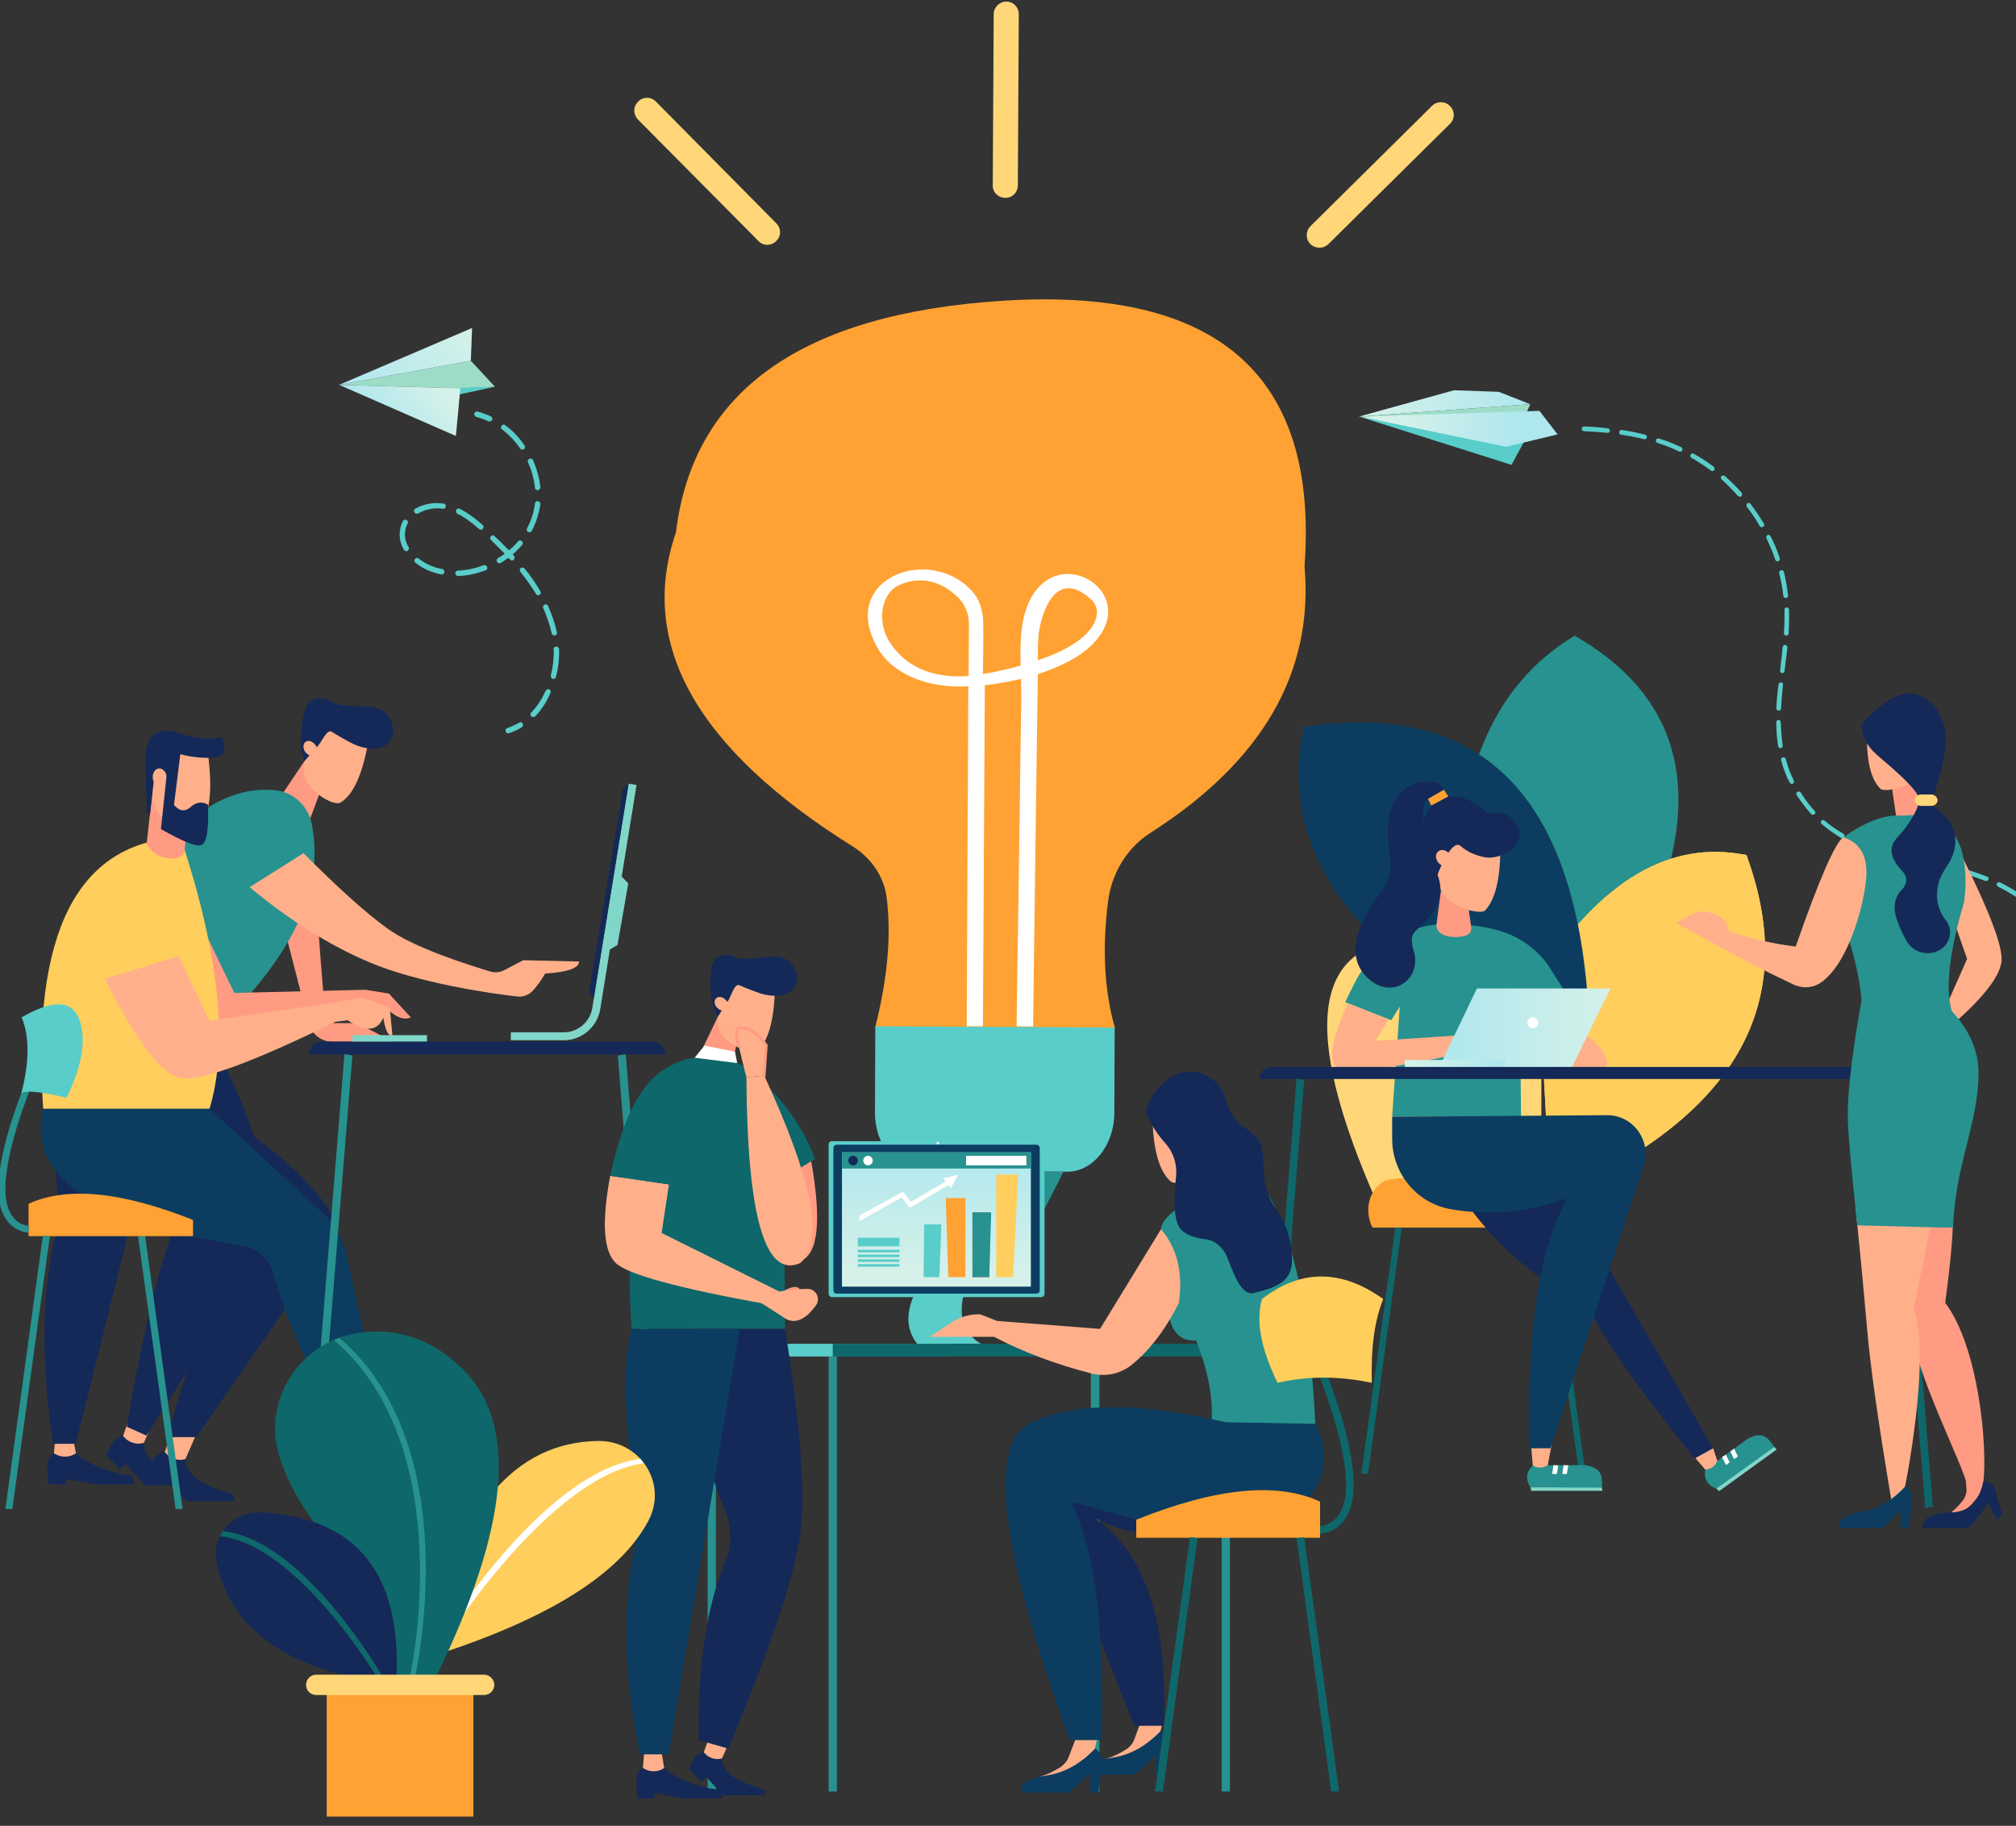 <svg version="1.2" xmlns="http://www.w3.org/2000/svg" viewBox="0 0 635 575" width="635" height="575">
	<rect x="0" y="0" width="635" height="575" fill="#333333" stroke="none"/>
	<defs>
		<clipPath clipPathUnits="userSpaceOnUse" id="cp1">
			<path d="m459.48 289.07q-2.9-65.28 36.56-88.92 48 27.5 25.45 85.67l-39.56 41.26z"/>
		</clipPath>
		<clipPath clipPathUnits="userSpaceOnUse" id="cp2">
			<path d="m484.6 307.71q29.6-45.83 65.51-38.45 25.8 70.21-61.76 107.96z"/>
		</clipPath>
		<clipPath clipPathUnits="userSpaceOnUse" id="cp3">
			<path d="m454.21 312.92q-53.97-37.21-43.52-84.06 81.75-12.27 89.37 84.86z"/>
		</clipPath>
		<linearGradient id="g1" x1="507.3" y1="308.8" x2="453" y2="308.8" gradientUnits="userSpaceOnUse">
			<stop offset="0" stop-color="#d5f1e9"/>
			<stop offset="1" stop-color="#aee7ee"/>
		</linearGradient>
		<linearGradient id="g2" x1="442.5" y1="331.2" x2="474" y2="331.2" gradientUnits="userSpaceOnUse">
			<stop offset="0" stop-color="#d5f1e9"/>
			<stop offset="1" stop-color="#aee7ee"/>
		</linearGradient>
		<linearGradient id="g3" x1="430.1" y1="115.1" x2="482.7" y2="122.2" gradientUnits="userSpaceOnUse">
			<stop offset="0" stop-color="#d5f1e9"/>
			<stop offset="1" stop-color="#aee7ee"/>
		</linearGradient>
		<linearGradient id="g4" x1="429.9" y1="119.4" x2="491.8" y2="127.8" gradientUnits="userSpaceOnUse">
			<stop offset=".2" stop-color="#d5f1e9"/>
			<stop offset=".8" stop-color="#aee7ee"/>
		</linearGradient>
		<linearGradient id="g5" x1="136.6" y1="90.2" x2="105.1" y2="119.3" gradientUnits="userSpaceOnUse">
			<stop offset="0" stop-color="#d5f1e9"/>
			<stop offset="1" stop-color="#aee7ee"/>
		</linearGradient>
		<linearGradient id="g6" x1="125.1" y1="100.8" x2="105.1" y2="119.3" gradientUnits="userSpaceOnUse">
			<stop offset=".2" stop-color="#d5f1e9"/>
			<stop offset="1" stop-color="#aee7ee"/>
		</linearGradient>
		<linearGradient id="g7" x1="262.7" y1="360.8" x2="262.7" y2="410.2" gradientUnits="userSpaceOnUse">
			<stop offset="0" stop-color="#aee7ee"/>
			<stop offset=".8" stop-color="#d5f1e9"/>
		</linearGradient>
	</defs>
	<style>
		.s0 { fill: #0e676a } 
		.s1 { fill: #27928f } 
		.s2 { fill: #ffce5c } 
		.s3 { fill: #ffffff } 
		.s4 { fill: #0c3d60 } 
		.s5 { fill: #ffd778 } 
		.s6 { fill: #ff9b83 } 
		.s7 { fill: #ffb08b } 
		.s8 { fill: url(#g1) } 
		.s9 { fill: #142957 } 
		.s10 { fill: #ffa233 } 
		.s11 { fill: #80d6c8 } 
		.s12 { fill: url(#g2) } 
		.s13 { fill: url(#g3) } 
		.s14 { fill: #9dddc8 } 
		.s15 { fill: #59cdc9 } 
		.s16 { fill: url(#g4) } 
		.s17 { fill: url(#g5) } 
		.s18 { fill: url(#g6) } 
		.s19 { fill: url(#g7) } 
		.s20 { fill: #ff5d6d } 
	</style>
	<g id="Ñëîé 1">
		<g>
			<g clip-path="url(#cp1)">
				<path class="s0" d="m526.9 262.6l-40.1 26.2-4.4 39.8-1.5-0.2 7.4-66.7-22.8-18.9v-1.8l23 19 6.7-60 1.5-0.5-3.6 32.7 22-15.4 0.9 1.1-23.1 16.2-5.9 52.9 40.3-26.4z"/>
				<path class="s1" d="m459.5 289.1q-2.9-65.3 36.5-88.9 48 27.5 25.5 85.6l-39.6 41.3z"/>
			</g>
			<g>
				<path class="s2" d="m484.6 307.7q29.6-45.8 65.5-38.4 25.8 70.2-61.8 107.9z"/>
				<g clip-path="url(#cp2)">
					<path class="s3" d="m545.5 329.3l-41 1-19.5 25.6-1.1-0.8 37.1-48.7-4-30.7 1.2-1.2 4 30.2 27.3-35.9 1.2 0.9-45 59.2 41-1z"/>
					<path class="s2" d="m484.6 307.7q29.6-45.8 65.5-38.4 25.8 70.2-61.8 107.9z"/>
				</g>
				<g clip-path="url(#cp3)">
					<path class="s0" d="m463.4 288.5l15.1 17.4-1.8 0.1-29.3-33.7-28 3.5-1.4-1.3 28.3-3.6-36.2-41.6 1.1-0.9 51 58.7 6.8-48.4 1.3 0.8z"/>
					<path class="s4" d="m454.2 312.9q-54-37.2-43.5-84 81.7-12.3 89.4 84.8z"/>
				</g>
			</g>
		</g>
		<g>
			<g>
				<path class="s0" d="m497.4 464.1l-11.2-81 2.1-0.2 11.1 81.2z"/>
			</g>
			<g>
				<path class="s0" d="m428.8 464.1l11.2-81.2 2 0.2-11.1 81z"/>
			</g>
			<g>
				<g>
					<path class="s5" d="m433 377.1q-25.3-57.9-7.8-74.6c10.4-9.9 29.7-8.5 43.7-5.7 9.6 2 16.6 10.4 16.6 20.3v59.3z"/>
					<g>
						<path class="s1" d="m492.8 312.1l-14.1-0.3 0.4 39.9h-40.6l2.4-34.7-2.7 4.3-14.5-5.7 2.7-5.5c5.5-11.2 15.7-18.7 28.2-19.1q0.8 0 1.6 0c6.6 0 11.9 0.9 16 2.1 6.1 1.7 11.4 5.5 15.2 10.5z"/>
						<path class="s6" d="m462.6 286.3l0.8 5.8q0.3 3-5.1 3c-2.1 0-3.5-0.5-4.4-1.1-1.1-0.7-1.6-1.9-1.4-3.1l1.6-12.4z"/>
						<path class="s7" d="m437.4 321l-4.2 6.8 30.2-2v5.2q-39.9 9-42.9 4.7-3-4.2 4-19.7z"/>
						<path class="s7" d="m496.5 323.8q9.7 6.3 9.7 11.1 0 4.7-17.8 1.1z"/>
						<path class="s8" d="m465.2 311.3h42.1l-12.5 25.4h-41.8z"/>
						<path class="s7" d="m455.2 282.5c-2.1-2.6-2.9-6.1-2.1-9.4l3.1-12.3 16.2 0.4q1.1 19.6-4.7 25.6c-0.8 0.5-2.2 0.4-3.8 0.1-3.2-0.5-6.2-2.1-8.7-4.4z"/>
						<path class="s9" d="m477.3 266.3c-1.9 2.5-6.3 4.2-9.4 3.7-2.4-0.4-5.4-1.4-8-3.7-2.9-1.9-7 8.6-7.6 10.5-9.1-17.1-1.7-25.7 3.9-26 8.1-0.5 12.1 6.2 13.3 5.5 1.6-0.9 5-0.5 7.1 1.9 3.1 3.5 2.3 5.9 0.7 8.1z"/>
						<path class="s7" d="m453.2 268c1-0.7 2.6-0.2 3.5 1.1 0.9 1.3 0.8 2.8-0.2 3.5-1 0.6-2.6 0.2-3.6-1.1-0.9-1.3-0.8-2.8 0.3-3.5z"/>
						<path class="s9" d="m449.8 251.6q-2.6 1.6-0.8 13.7c1 6.9 5.1 9.4 4.7 16-0.5 6.5-7.4 10.7-8.6 12.9-0.8 1.3-0.3 3.8 0.3 5.6 0.7 2.4 0.4 5-0.8 7.2-1 1.6-2.5 3.1-4.9 3.8-2.5 0.6-5.2 0-7.3-1.5-11.1-7.9-2.7-21.6 2.9-28.8 2.3-2.9 3.2-6.7 2.6-10.4-1.1-6.9-2.6-20.5 8.8-23.6q6.3-1.4 8.1 2.2z"/>
						<g>
							<path class="s10" d="m449.8 251.6l5-2.9 1.4 2.1-5.4 2.9z"/>
						</g>
					</g>
					<g>
						<path class="s10" d="m431.3 383.8c-1.4-5.8 1.9-11.7 6.7-12.4 14.5-2.1 34.9 4.3 45.1 7.4 2.8 0.9 4.9 4.1 4.9 7.8h-55.6q-0.7-0.9-1.1-2.8z"/>
					</g>
					<g>
						<path class="s1" d="m537.1 462.8l13.4-9.7c2-1.1 4.4-1.8 6.3 0q1.2 1.2 2.1 2.6 0.1 1-18.3 13.1h-0.1q-4.1-1.7-3.4-6z"/>
						<g>
							<path class="s11" d="m559.6 456.5l-18.1 13.1-0.9-0.8 18.3-13.1z"/>
						</g>
						<g>
							<path class="s3" d="m542.4 458.9l1.2-0.8 1.2 2.4-1.1 0.9z"/>
						</g>
						<g>
							<path class="s3" d="m545 457.1l1.2-0.9 1.2 2.5-1.2 0.8z"/>
						</g>
						<path class="s7" d="m539.6 456.1l1.3 3.9-0.1 0.3c-0.6 1.5-2.1 2.5-3.7 2.5l-5.3-6.2z"/>
					</g>
					<path class="s9" d="m489.5 369.7l50.1 86.4-5.8 3.2q-27.6-34.1-33.8-48.6-23.7-10.6-39.6-33.9z"/>
					<g>
						<path class="s1" d="m482.8 461.5l16.5-0.1c2.2 0.4 4.7 1.2 5.1 3.7q0.3 1.7 0.2 3.4-0.6 0.9-22.5-0.1l-0.1-0.1q-2.3-3.8 0.8-6.8z"/>
						<g>
							<path class="s11" d="m504.7 469.5h-22.4l-0.2-1.1 22.5 0.1z"/>
						</g>
						<g>
							<path class="s3" d="m489.3 461.4l1.5 0.1-0.4 2.7h-1.5z"/>
						</g>
						<g>
							<path class="s3" d="m492.5 461.4l1.5 0.1-0.5 2.7h-1.4z"/>
						</g>
						<path class="s7" d="m488.9 454.1l-1.4 7.4-0.3 0.1c-1.4 0.8-3.1 0.8-4.4-0.1l-0.7-8.2z"/>
					</g>
					<path class="s4" d="m506.1 351.2c8.5-0.1 14.5 8.5 11.4 16.5l-29.1 88.4h-6.5q-1.7-55.2 11.9-78.8c-14.4 5.3-27.2 5.2-36.9 3.5-10.7-1.9-18.4-11.3-18.4-22.2v-6.9z"/>
					<g>
						<path class="s12" d="m474 336.7h-31.5v-2.9h31.5z"/>
					</g>
				</g>
				<circle class="s3" cx="482.8" cy="322.1" r="1.7"/>
			</g>
		</g>
		<g>
			<path class="s9" d="m400.5 336h204c2.2 0 3.9 1.7 3.9 3.8h-211.7c0-2.1 1.7-3.8 3.8-3.8z"/>
			<g>
				<path class="s0" d="m595.5 340.1l2.4-0.4 10.9 134.8-2.4 0.4z"/>
			</g>
			<g>
				<path class="s0" d="m399.9 474.9l-2.4-0.4 10.9-134.8 2.4 0.4z"/>
			</g>
		</g>
		<g>
			<path class="s6" d="m123.9 328.1h-19.1c-3.8 0-7-2.7-7.7-6.4l-11.9-46.3c0.3 0.5 3.2-1.5 3.5-1 2.8 4.1 4.4-14.7 9.5-14.9q0.9 20.6 4.4 62.7h7.8c1.3 0 2.6 0.3 3.8 0.9z"/>
			<g>
				<path class="s6" d="m101.1 248.7l-4 10.7-11.1-5 9.9-14.7z"/>
				<g>
					<path class="s7" d="m96.7 246.3c-1.4-2.6-1.5-5.7-0.1-8.2l5.2-9.4 9.7-1 4.6 5.3q-2.8 16.4-9.1 19.9c-0.9 0.2-2.2-0.1-3.4-0.7-2.9-1.3-5.2-3.4-6.9-5.9z"/>
				</g>
				<path class="s9" d="m95.9 239.7c-0.7-1.9-1.1-3.9-1.1-5.9-0.1-3.5 0.5-8.7 1.9-11.7 1.3-2.7 5.5-3 8.4-0.8 1.7 1.3 7.9 0.9 12.2 1.4 1.8 0.2 3.5 1 4.7 2.4 1.3 1.4 2.6 4.8 1.4 7.3-2.5 5-9 3.4-12.3 1.8-1.4-0.7-5.4-2.9-6.5-3.7-1.5-1.1-3.1 2.8-4.3 4.2z"/>
				<path class="s7" d="m96.7 233.4c1.1-0.3 2.4 0.5 3 1.8 0.5 1.3 0.1 2.5-0.9 2.8-1.1 0.3-2.4-0.5-3-1.8-0.5-1.2-0.1-2.5 0.9-2.8z"/>
			</g>
			<g>
				<path class="s9" d="m45.3 454.4q0 6.7 13.3 10.6c2.8 0.9 1.9 1.7 2.4 2.8q-4.4 0-15.3 0l-6-6.7-1.9 1.6-4.3-4.3q2-6.1 5.3-6.2 2.7 1 6.5 2.2z"/>
				<path class="s7" d="m47.8 448.7l-2.5 5.7c-2.3 0.7-4.7-0.1-6.2-1.8l-0.3-0.4 2-5.9z"/>
			</g>
			<path class="s1" d="m98.2 259.5q6.3 31.3-32.4 66.7l-35.9-25.1q27.3-55.5 57-52.2c5.6 0.6 10.2 5 11.3 10.6z"/>
			<g>
				<path class="s9" d="m23.9 457.7q4.2 4 14 6.4c2.1 0.6 4.4-0.2 4.4 3.4q-4.5 0-11.8 0l-9.8-1.7v1.7h-5.3q-1.5-8.7 1.6-9.8 2.9 0 6.9 0z"/>
				<path class="s7" d="m22.8 451.5l1.1 6.2c-2 1.3-4.5 1.4-6.5 0.2l-0.4-0.2 0.5-6.2z"/>
			</g>
			<path class="s9" d="m65.8 326.2q19.7 35.7 17.1 54.6-2.6 18.8-36.8 71.3l-6.2-2.8q6.9-39.8 13.3-58.1c1.5-4.3 2.4-8.8 0.4-12.9q-8.9-18.4-20.1-48.7l18.1-13.3z"/>
			<path class="s7" d="m95.6 268.7q16.1 16.2 26.4 23.7c8.5 6.2 26.3 11.7 32.6 13.6 1.4 0.4 3 0.2 4.3-0.5l5.9-3.1 17.6 0.4q0 3.1-10.7 3.8c-1.3 2.3-2.7 4.1-3.8 5.3-1.3 1.5-3.3 2.2-5.2 1.9-8-0.9-30.8-4.2-46.2-10.7q-18.8-7.9-37.9-23.7z"/>
			<path class="s9" d="m57.4 320.3l-33.5 134.4h-7.2q-5.7-38.6 0.7-65.4c1-4 1.2-8.1 0.8-12.2-3.6-39-1.3-62.9 11.7-76z"/>
		</g>
		<g>
			<g>
				<path class="s13" d="m428 131.2l30-8.3 14.1 0.5 9.9 3.9z"/>
				<g>
					<path class="s14" d="m482 127.3l-1.3 2.9-52.7 1"/>
				</g>
				<g>
					<path class="s15" d="m480.1 139.1l-0.1 0.1-3.9 7.2-48-15.2z"/>
				</g>
				<path class="s16" d="m474.4 140.7l-46.1-9.5 56.6-1.8 5.7 7.4z"/>
			</g>
			<g>
				<g>
					<path class="s15" d="m580.7 262.6c0.3 0.2 0.4 0.7 0.2 1q-0.1 0.2-0.3 0.3c-0.2 0.1-0.5 0.1-0.7 0q-0.8-0.5-1.7-1.1-2.3-1.5-4.4-3.3c-0.3-0.3-0.4-0.7-0.1-1 0.3-0.3 0.7-0.4 1-0.1q2.1 1.8 4.3 3.2 0.8 0.5 1.7 1z"/>
				</g>
				<g>
					<path class="s15" d="m507.1 135.7c-0.1 0.3-0.2 0.5-0.5 0.6q-0.2 0.1-0.3 0c-2.3-0.2-4.7-0.4-7.4-0.5-0.4 0-0.7-0.4-0.7-0.8 0-0.4 0.4-0.7 0.8-0.7 2.7 0.1 5.1 0.3 7.4 0.6 0.4 0 0.7 0.4 0.7 0.8z"/>
				</g>
				<g>
					<path class="s15" d="m517.8 138.3c-2.2-0.6-4.6-1-7.2-1.4-0.4-0.1-0.7-0.4-0.6-0.9 0.1-0.4 0.4-0.6 0.9-0.6 2.5 0.4 5 0.9 7.3 1.5 0.4 0.1 0.6 0.5 0.5 0.9 0 0.2-0.2 0.4-0.4 0.5q-0.2 0.1-0.5 0z"/>
				</g>
				<g>
					<path class="s15" d="m571.6 255.4c0.3 0.3 0.3 0.7 0 1q-0.1 0.1-0.3 0.1c-0.2 0.2-0.6 0.1-0.8-0.1-1.7-1.9-3.2-3.9-4.6-6-0.2-0.3-0.1-0.8 0.2-1 0.4-0.3 0.8-0.1 1.1 0.2 1.3 2.1 2.7 4 4.4 5.8z"/>
				</g>
				<g>
					<path class="s15" d="m564.7 246.8c-0.4 0.2-0.8 0-1-0.4q-0.5-0.9-0.9-1.8-1.1-2.6-1.8-5.2c-0.1-0.4 0.2-0.8 0.5-0.9 0.4-0.1 0.8 0.1 1 0.5q0.6 2.5 1.7 5 0.4 0.9 0.8 1.8c0.2 0.4 0.1 0.8-0.3 1q0 0 0 0z"/>
				</g>
				<g>
					<path class="s15" d="m560.1 235c-0.4-2.4-0.6-4.8-0.6-7.5 0-0.4 0.3-0.8 0.7-0.8 0.4 0 0.7 0.4 0.7 0.8 0.1 2.6 0.3 5 0.6 7.2 0.1 0.4-0.1 0.7-0.4 0.8q-0.1 0.1-0.2 0.1c-0.4 0.1-0.8-0.2-0.8-0.6z"/>
				</g>
				<g>
					<path class="s15" d="m556.7 168.5c0.4-0.2 0.8 0 1 0.4q0.7 1.3 1.3 2.7 0.9 2.1 1.6 4.2c0.1 0.4-0.1 0.8-0.4 0.9q-0.1 0-0.1 0c-0.4 0.2-0.8 0-0.9-0.4q-0.7-2.1-1.6-4.1-0.6-1.4-1.2-2.7c-0.2-0.3 0-0.8 0.3-1z"/>
				</g>
				<g>
					<path class="s15" d="m561 179.6c0.4-0.1 0.8 0.1 0.9 0.5 0.6 2.5 1 4.9 1.3 7.4 0.1 0.3-0.1 0.6-0.4 0.8q-0.1 0-0.2 0c-0.4 0.1-0.8-0.2-0.9-0.6-0.2-2.4-0.7-4.8-1.3-7.2-0.1-0.4 0.2-0.8 0.6-0.9z"/>
				</g>
				<g>
					<path class="s15" d="m550.4 158.5c0.3-0.2 0.8-0.1 1 0.2 1.5 2 2.9 4.1 4.2 6.2 0.2 0.4 0.1 0.8-0.3 1q0 0-0.1 0.1c-0.3 0.1-0.7 0-0.9-0.3-1.2-2.1-2.6-4.2-4.1-6.1-0.2-0.3-0.1-0.8 0.2-1.1z"/>
				</g>
				<g>
					<path class="s15" d="m532.8 144.2c-0.4-0.2-0.5-0.7-0.3-1 0.2-0.4 0.7-0.5 1-0.3 2.2 1.2 4.3 2.6 6.3 4.1 0.3 0.3 0.4 0.8 0.1 1.1q-0.1 0.1-0.3 0.2c-0.2 0.1-0.5 0.1-0.7-0.1-2-1.5-4-2.8-6.1-4z"/>
				</g>
				<g>
					<path class="s15" d="m560.7 211.1l0.1-0.9q0.4-3.2 0.7-6.4c0-0.4 0.4-0.7 0.8-0.7 0.4 0.1 0.7 0.4 0.7 0.8q-0.4 3.3-0.8 6.5l-0.1 0.9c0 0.3-0.2 0.5-0.4 0.6q-0.2 0.1-0.4 0.1c-0.4-0.1-0.7-0.5-0.6-0.9z"/>
				</g>
				<g>
					<path class="s15" d="m542.3 151c-0.3-0.3-0.4-0.7-0.1-1 0.3-0.3 0.7-0.4 1.1-0.1 1.8 1.6 3.6 3.4 5.3 5.3 0.2 0.3 0.2 0.8-0.1 1q-0.1 0.1-0.2 0.2c-0.3 0.1-0.6 0-0.9-0.2-1.6-1.8-3.3-3.6-5.1-5.2z"/>
				</g>
				<g>
					<path class="s15" d="m639.1 284.5c0.2-0.4 0.7-0.4 1-0.2q2.2 1.7 4.6 3.7-0.3 0.4-0.7 0.8-0.1 0.2-0.3 0.4-2.3-2.1-4.5-3.7c-0.3-0.3-0.4-0.7-0.1-1z"/>
				</g>
				<g>
					<path class="s15" d="m561.6 215.7c-0.3 2.9-0.5 5.2-0.6 7.4 0 0.3-0.2 0.5-0.4 0.6q-0.2 0.1-0.3 0.1c-0.5 0-0.8-0.4-0.8-0.8 0.1-2.2 0.3-4.5 0.7-7.4 0-0.4 0.4-0.7 0.8-0.7 0.4 0.1 0.7 0.4 0.6 0.8z"/>
				</g>
				<g>
					<path class="s15" d="m636.5 281.7c0.3 0.2 0.4 0.7 0.2 1q-0.1 0.2-0.3 0.3c-0.3 0.1-0.5 0.1-0.7-0.1-2.2-1.4-4.2-2.6-6.4-3.7-0.3-0.2-0.5-0.6-0.3-1 0.2-0.3 0.6-0.5 1-0.3 2.2 1.1 4.3 2.3 6.5 3.8z"/>
				</g>
				<g>
					<path class="s15" d="m591.4 267.2c0.4 0.1 0.6 0.5 0.5 0.9q-0.1 0.3-0.4 0.5-0.3 0.1-0.5 0c-2.6-0.8-4.9-1.7-7.1-2.7-0.3-0.1-0.5-0.6-0.3-0.9 0.1-0.4 0.6-0.6 1-0.4 2 0.9 4.3 1.8 6.8 2.6z"/>
				</g>
				<g>
					<path class="s15" d="m563.5 192c0.1 2.3 0 4.8-0.1 7.5-0.1 0.3-0.2 0.5-0.5 0.6q-0.1 0.1-0.3 0.1c-0.4-0.1-0.7-0.4-0.7-0.8 0.2-2.7 0.2-5.1 0.2-7.3-0.1-0.5 0.3-0.8 0.7-0.8 0.4 0 0.7 0.3 0.7 0.7z"/>
				</g>
				<g>
					<path class="s15" d="m625.9 276.1c0.4 0.1 0.6 0.5 0.4 0.9q-0.1 0.3-0.4 0.4-0.3 0.1-0.6 0c-2.1-0.8-4.3-1.6-6.9-2.3-0.4-0.1-0.6-0.5-0.5-0.9 0.1-0.4 0.5-0.6 0.9-0.5 2.6 0.7 4.9 1.5 7.1 2.4z"/>
				</g>
				<g>
					<path class="s15" d="m529.5 140.8c0.4 0.2 0.5 0.6 0.4 1q-0.2 0.3-0.4 0.4-0.3 0.1-0.6 0-2.2-1.1-4.4-1.9-1.2-0.4-2.4-0.8c-0.4-0.1-0.6-0.5-0.5-0.9 0.1-0.4 0.5-0.6 0.9-0.5q1.3 0.4 2.5 0.8 2.3 0.9 4.5 1.9z"/>
				</g>
				<g>
					<path class="s15" d="m602.8 270.1c0.4 0 0.7 0.4 0.6 0.8 0 0.3-0.2 0.5-0.4 0.6q-0.2 0-0.5 0c-2-0.4-4.6-1-7.2-1.7-0.4-0.1-0.7-0.5-0.6-0.9 0.1-0.4 0.5-0.6 0.9-0.5 2.6 0.6 5.2 1.2 7.2 1.7z"/>
				</g>
				<g>
					<path class="s15" d="m614.5 272.6c0.4 0.1 0.6 0.5 0.5 0.9-0.1 0.2-0.2 0.4-0.4 0.5q-0.2 0.1-0.5 0c-2.5-0.6-5-1.1-7.2-1.6-0.4-0.1-0.7-0.5-0.6-0.9 0.1-0.4 0.5-0.6 0.9-0.5 2.2 0.4 4.8 1 7.3 1.6z"/>
				</g>
			</g>
		</g>
		<g>
			<g>
				<g>
					<path class="s14" d="m148.3 113.6l7.6 8.2-10.9 0.5-38.2-1.1z"/>
				</g>
				<g>
					<path class="s15" d="m155.9 121.8l-17.7 3.8 3.7-3.4z"/>
				</g>
				<path class="s17" d="m106.8 121.2l41.9-17.9-0.4 10.3z"/>
				<path class="s18" d="m106.8 121.2l38.2 1.1-1.4 15z"/>
			</g>
			<g>
				<g>
					<g>
						<path class="s15" d="m153.9 132.7q-1.9-0.9-3.9-1.4c-0.4-0.2-0.7-0.6-0.6-1.1 0.1-0.4 0.6-0.7 1-0.6q2.2 0.6 4.2 1.5c0.4 0.2 0.6 0.7 0.4 1.2q-0.1 0.1-0.2 0.2c-0.2 0.2-0.6 0.3-0.9 0.2z"/>
					</g>
				</g>
				<g>
					<g>
						<g>
							<path id="&lt;Compound Path&gt;" class="s15" d="m167.4 225.6c-0.4-0.3-0.4-0.9-0.1-1.2 1.9-1.9 3.4-4.3 4.6-6.9 0.2-0.4 0.7-0.6 1.1-0.4 0.4 0.1 0.6 0.6 0.4 1.1-1.2 2.8-2.8 5.3-4.8 7.4q0 0-0.1 0c-0.3 0.3-0.8 0.3-1.1 0zm6.7-11.8c-0.4-0.1-0.7-0.6-0.6-1.1 0.7-2.7 1-5.5 0.9-8.2-0.1-0.5 0.3-0.9 0.8-0.9 0.4 0 0.8 0.3 0.9 0.8 0.1 2.9-0.2 5.9-1 8.8q0 0.2-0.2 0.4c-0.2 0.2-0.5 0.2-0.8 0.2zm0.7-13.7c-0.5 0.1-0.9-0.2-1-0.6l-0.1-0.4c-0.6-2.5-1.5-5.1-2.6-7.6-0.2-0.4 0-0.9 0.4-1.1 0.4-0.2 1 0 1.1 0.4 1.2 2.6 2.1 5.3 2.7 7.9l0.1 0.4c0.1 0.3 0 0.6-0.2 0.8q-0.2 0.2-0.4 0.2zm-4.9-12.8c-0.4 0.3-0.9 0.2-1.1-0.3-1.4-2.2-3-4.6-4.9-6.9-0.3-0.4-0.2-0.9 0.1-1.2 0.4-0.3 0.9-0.2 1.2 0.1 2 2.4 3.6 4.8 5 7.2 0.2 0.3 0.2 0.8-0.1 1q-0.1 0.1-0.2 0.1zm-8.1-11c-0.3 0.3-0.9 0.2-1.2-0.1q-0.2-0.3-0.5-0.5-1.1 0.8-2.4 1.6c-0.4 0.2-0.9 0.1-1.1-0.3-0.3-0.4-0.2-0.9 0.2-1.2q1.1-0.6 2.2-1.4c-1.4-1.4-2.8-2.8-4.3-4.3-0.4-0.4-0.4-0.9-0.1-1.2 0.4-0.4 0.9-0.4 1.2 0 1.7 1.5 3.1 3 4.5 4.4q1.6-1.3 2.9-2.8c0.3-0.4 0.8-0.4 1.2-0.1 0.3 0.3 0.4 0.8 0.1 1.2q-1.4 1.6-3 3 0.2 0.2 0.4 0.5c0.3 0.3 0.3 0.8-0.1 1.2q0 0 0 0zm4.5-8.8c-0.4-0.2-0.5-0.7-0.3-1.1q1.2-2.3 1.9-4.7 0.4-1.6 0.6-3.1c0-0.5 0.4-0.8 0.9-0.8 0.5 0.1 0.8 0.5 0.8 0.9q-0.2 1.8-0.7 3.4-0.7 2.6-2 5.1-0.1 0.1-0.2 0.2c-0.2 0.3-0.6 0.3-1 0.1zm-13.4 12.1c-2.8 1.1-5.7 1.7-8.6 1.8-0.5 0-0.9-0.4-0.9-0.9 0-0.4 0.4-0.8 0.8-0.8 2.8-0.1 5.5-0.7 8.1-1.7 0.5-0.1 1 0.1 1.1 0.5 0.2 0.4 0.1 0.7-0.2 1q-0.1 0.1-0.3 0.1zm16.5-25.2c-0.4 0-0.9-0.3-0.9-0.8-0.3-2.7-1-5.4-2.2-8-0.2-0.4 0-0.9 0.4-1.1 0.5-0.2 1 0 1.2 0.4 1.2 2.8 2 5.6 2.3 8.5 0 0.3-0.1 0.6-0.3 0.7q-0.2 0.2-0.5 0.3zm-30.4 26.5q-1.2-0.2-2.3-0.6c-2.1-0.6-4.1-1.7-5.9-3.1-0.3-0.3-0.4-0.8-0.1-1.2 0.3-0.3 0.8-0.4 1.2-0.1 1.6 1.3 3.4 2.2 5.3 2.8q1 0.3 2.1 0.5c0.5 0.1 0.7 0.6 0.7 1q-0.1 0.3-0.3 0.5c-0.2 0.2-0.5 0.3-0.7 0.2zm11.9-14.3c-2.5-2.2-4.7-3.8-6.8-4.8-0.4-0.2-0.6-0.7-0.4-1.2 0.2-0.4 0.7-0.6 1.1-0.4 2.3 1.2 4.6 2.8 7.2 5.1 0.4 0.3 0.4 0.9 0.1 1.2q0 0 0 0.1c-0.4 0.3-0.9 0.3-1.2 0zm14.1-25.1c-0.4 0.2-0.9 0.1-1.2-0.3q-1-1.5-2.3-2.9-1.6-1.7-3.4-3.1c-0.4-0.2-0.4-0.8-0.1-1.1 0.2-0.4 0.8-0.5 1.1-0.2q2 1.4 3.6 3.2 1.4 1.5 2.5 3.2c0.3 0.3 0.2 0.8-0.1 1.1q0 0-0.1 0.1zm-36.6 32c-0.4 0.2-0.9 0.1-1.2-0.4-1.2-2.1-1.6-4.4-1.1-6.7q0.2-1.2 0.8-2.3c0.2-0.4 0.8-0.6 1.2-0.3 0.4 0.2 0.5 0.7 0.3 1.1q-0.5 0.9-0.7 1.9-0.6 2.8 1 5.5c0.2 0.3 0.1 0.8-0.2 1q0 0.1-0.1 0.2zm11-13.3c-2.6-0.4-5.4 0.2-7.7 1.5-0.4 0.2-0.9 0.1-1.2-0.4-0.2-0.4-0.1-0.9 0.3-1.1 2.7-1.5 5.9-2.1 8.9-1.6 0.5 0 0.8 0.5 0.7 0.9q0 0.3-0.2 0.5c-0.2 0.2-0.5 0.3-0.8 0.2z"/>
						</g>
					</g>
				</g>
				<g>
					<g>
						<path class="s15" d="m164.4 229q-1.9 1.2-4.1 1.9c-0.4 0.2-0.9-0.1-1-0.5-0.2-0.5 0-0.9 0.5-1.1q1.9-0.7 3.7-1.7c0.4-0.3 0.9-0.2 1.1 0.2 0.2 0.4 0.2 0.8-0.1 1.1q-0.1 0.1-0.1 0.1z"/>
					</g>
				</g>
			</g>
		</g>
		<g>
			<g>
				<g>
					<path class="s10" d="m351.2 323.8l-75.5-0.4q5.8-22.9 3.6-40.6c-0.8-6.6-4.8-12.5-10.5-16.1q-74-46.2-55.9-99 8.1-67 103.2-73 101.4-6.4 94.8 83.6 4.4 50.1-48.4 83.9c-7.6 4.8-12.4 12.9-13.5 21.8q-2.8 22.3 2.2 39.8z"/>
				</g>
				<path class="s15" d="m351.1 323.6l-0.1 27c-0.1 10.2-6.8 18.4-14.8 18.4l-46-0.3c-8.1 0-14.7-8.3-14.6-18.5l0.1-27z"/>
				<path class="s1" d="m335 369l-6.3 12.3-28.6-0.2-5.2-12.3z"/>
				<g>
					<path id="&lt;Compound Path&gt;" fill-rule="evenodd" class="s3" d="m276 203.3c-11.4-21.4 16.9-31.8 30.2-17.1 2.4 2.6 3.4 6.2 3.5 9.8q0.1 6.4-0.1 16.3c4-0.7 8.5-1.7 11.9-2.7-0.2-6.1-0.1-12.5 1.7-17.7 8-23.4 38-5.2 20.4 11.5-4.1 3.9-10.2 6.8-16.7 8.9q-0.8 55.5-1.5 111l-5.2-0.1q0.5-34.1 1-68.2 0.2-17.7 0.5-35.4c0-1.8-0.1-3.8-0.1-5.8-3.9 0.9-7.7 1.6-11.4 2l-0.6 107.4h-5.1l0.5-107.1c-1 0.1-2.1 0.1-3 0.1-9.8 0-21.1-3.6-26-12.9zm50.9 4.6c7.3-2.3 17.6-7.2 18.6-14.4 0.2-1.8-0.5-3.6-1.9-4.8-12.7-11.5-16.5 9.1-16.5 11.7-0.2 2.5-0.2 5-0.2 7.5zm-46.5-5.4c5.8 8.7 15.1 11.1 24.7 10.4l0.1-16.5c0-3.1-1.2-6-3.4-8.2-3.8-3.8-10.7-7.9-19.3-3.6-5.4 3.3-6.1 12-2.1 17.9z"/>
				</g>
			</g>
			<g>
				<path class="s5" d="m412.7 76.8c-1.5-1.5-1.5-4 0.1-5.6l38.3-37.9c1.5-1.5 4.1-1.5 5.6 0.1 1.6 1.5 1.6 4.1 0 5.6l-38.3 37.9c-1.6 1.5-4.1 1.5-5.7-0.1z"/>
			</g>
			<g>
				<path class="s5" d="m238.9 75.9l-38-38.3c-1.5-1.6-1.5-4.1 0.1-5.6 1.5-1.6 4.1-1.6 5.6 0l37.9 38.3c1.6 1.6 1.6 4.1 0 5.6-1.6 1.6-4.1 1.6-5.6 0z"/>
			</g>
			<g>
				<path class="s5" d="m316.6 62.3c-2.2 0-4-1.8-3.9-4l0.3-53.8c0-2.2 1.8-4 4-4 2.2 0 3.9 1.8 3.9 4l-0.3 53.9c0 2.2-1.8 4-4 3.9z"/>
			</g>
		</g>
		<g>
			<path class="s6" d="m64 292.4l9.8 20.3 41.3-1v5.9q-41.3 14.9-50.3 13.2-9.1-1.7-24-31.2z"/>
			<path class="s2" d="m66 349.2h-52.4q-5.6-83.1 43.3-85.5 18.2 55.1 9.1 85.5z"/>
			<g>
				<path class="s9" d="m58.4 459.5q0 6.6 13.2 10.5c2.7 0.9 1.8 1.7 2.3 2.8q-4.3 0-15.2 0l-5.9-6.7-1.9 1.6-4.3-4.2q2-6.1 5.3-6.2 2.7 0.9 6.5 2.2z"/>
				<path class="s7" d="m61.9 451.5l-3.5 8c-2.3 0.7-4.7-0.1-6.2-1.9l-0.3-0.3 2-5.8z"/>
			</g>
			<g>
				<path class="s6" d="m52.5 254.9l6.7 2.5-1 10q-0.4 3.4-5.1 2.9-4.7-0.5-6.9-4.6l1.7-15.4z"/>
				<path class="s7" d="m50.9 257c-2.3-2.2-3.4-5.5-2.9-8.7l1.7-11.9 15.5-1.1q2.8 18.4-2.1 24.6c-0.8 0.6-2.1 0.7-3.6 0.6-3.1-0.3-6.1-1.5-8.6-3.5z"/>
				<path class="s9" d="m54.8 253.5q2.6 3 5.2 0.7 2.6-2.4 5.5-0.8 0.5 12.2-2.3 12.8-2.7 0.5-12.5-5.1l1.7-16.2c0.1-0.9-0.2-1.8-1-2.3-0.7-0.4-1.7-0.5-2.7 0.8q-0.3 3.2-1.5 13.4l-0.9-1.1-0.6-15.8q-0.2-7.5 4.2-9.3c3.1-1.2 4.3-0.2 8.9 1q6.9 1.8 11 0.4 2.7 6.2-2.7 6.6-5.3 0.3-10.3-1.1z"/>
				<ellipse class="s7" cx="50.2" cy="244.7" rx="2.1" ry="2.7"/>
			</g>
			<path class="s9" d="m66 349.2q24.4 13.7 36.6 30.2c3.1 4.2 3.2 9.8 0.2 14.1q-17.6 25.5-41 59.1h-9.1q12.1-43.8 26.7-69.7 1.4-9.5-13.4-33.7z"/>
			<path class="s6" d="m115.1 311.7l7.4 1.2 6.9 7.5q-3.4 1.6-8.4-3.6-10-0.8-7.3-2.5z"/>
			<path class="s7" d="m56.2 301.1l9.8 20.3 41.2-5.9-1.6 6.3q-39.6 19.4-48.7 17.7-9-1.7-23.9-31.2z"/>
			<g>
				<path class="s9" d="m123.1 463.1q4.2 3.9 13.9 6.4c2.1 0.5 4.4-0.2 4.4 3.3q-4.5 0-11.7 0l-9.8-1.7v1.7h-5.2q-1.5-8.6 1.6-9.7 2.8 0 6.8 0z"/>
				<path class="s7" d="m122.1 456.9l1 6.2c-1.9 1.3-4.4 1.4-6.5 0.2l-0.3-0.2-1.6-6.2z"/>
			</g>
			<path class="s7" d="m123.6 326q-1.8 0.8-2.9-5.5-2.7 6.5-11.2 0.8l-3.9 0.5q-0.7 0.3-1.9 0.8l0.5-5.6 0.6-1.1 6.1-1.2c1.6-0.6 3.3-0.6 4.8 0l6.2 2.4c0.6 0.3 1 0.9 1 1.6z"/>
			<path class="s4" d="m66 349.2l35.9 33c3.5 3.2 5.9 7.5 7 12.1l14.7 65.1h-9.1q-22.2-34.1-28.2-57.9c-1.2-4.8-5.1-8.5-10-9.2q-70.3-11.1-62.7-43.1z"/>
			<g>
				<g>
					<path class="s1" d="m55.3 475.2l-11.8-85.8 2.2-0.3 11.8 86.1z"/>
				</g>
				<g>
					<g>
						<g>
							<path class="s10" d="m60.8 389.3h-51.8q0-3.6 0-10.2 18.2-8.3 51.8 5.1z"/>
						</g>
						<g>
							<path class="s1" d="m-0.5 374.4c0-12.8 7.7-31.3 8-32.1l2 0.8c-0.1 0.2-7.8 18.9-7.8 31.3 0 11.4 7 11.6 7.3 11.6v2.2c-0.1 0-9.5-0.2-9.5-13.8z"/>
						</g>
						<path class="s15" d="m21 345.7q-12.8-3-14.3-1.3 3.9-15.1 0.1-24 15.6-9 18.5 1.7 2.7 9.1-4.3 23.6z"/>
					</g>
					<g>
						<path class="s1" d="m1.7 475.2l11.8-86.1 2.2 0.3-11.8 85.8z"/>
					</g>
				</g>
			</g>
			<g>
				<path class="s9" d="m209.6 332.1h-112.3c0-2.3 1.9-4.1 4.1-4.1h104.1c2.2 0 4.1 1.8 4.1 4.1z"/>
				<g>
					<path class="s1" d="m99.4 475.2l-2.5-0.4 11.6-142.8 2.5 0.4z"/>
				</g>
				<g>
					<path class="s1" d="m194.6 332.4l2.5-0.4 11.5 142.8-2.5 0.4z"/>
				</g>
			</g>
			<g>
				<path class="s11" d="m111 326h23.5v2h-23.5z"/>
			</g>
			<g>
				<g>
					<path class="s11" d="m194.7 274.9l3.2 3.3-3.4 19.4-3.2 1.9z"/>
				</g>
				<g>
					<g>
						<path class="s11" d="m177.6 327.6h-16.7v-2.5h16.7c4.5 0 8.4-3.4 9-7.9l11.4-70.4 2.5 0.4-11.4 70.4c-0.8 5.7-5.8 10-11.5 10z"/>
					</g>
				</g>
				<path class="s9" d="m187 314.3l-1.5-1.7 10.8-64.5 1.7-1.3z"/>
			</g>
		</g>
		<g>
			<path class="s15" d="m303.7 407q-3 11.3 5.3 16.2h-20.1q-5.3-6.7-0.5-16.4c4.9-9.7 18.4-11 15.3 0.2z"/>
			<g>
				<path class="s1" d="m384.8 427.2h2.6v137h-2.6z"/>
			</g>
			<g>
				<path class="s1" d="m343.6 427.2h2.7v137h-2.7z"/>
			</g>
			<g>
				<path class="s15" d="m222.9 423.2h75.8v4h-75.8z"/>
			</g>
			<g>
				<path class="s0" d="m262.3 423.2h119.4v4h-119.4z"/>
			</g>
			<g>
				<g>
					<g>
						<path class="s7" d="m366.2 542.3l-0.9 4c-0.5 2.1-1.8 3.9-3.5 5.1-3.7 2.5-10 6.1-14 2.7 3.2-1 5.4-2.2 6.8-3.1 1.3-0.8 2.3-2 2.8-3.5l1.9-5.2z"/>
					</g>
					<path class="s4" d="m365.7 545q2.7 2.2 2.2 4.9-0.5 2.7-1.2 9h-2.7v-5.9c0-0.4-5.9 5.9-6.9 5.9h-14.7q-1-4 7.6-5.3 8.7-1.2 15.7-8.6z"/>
				</g>
				<path class="s9" d="m376.9 463.5l-52.2-13.6q12.7-11.7 48.1 0 35.4 11.6 4.1 13.6z"/>
				<path class="s1" d="m376.9 422.1q-8.7 0.8-9.2-12.2l3.6-16.7q17.4 27.7 5.6 28.9z"/>
				<path class="s9" d="m376.9 482q-18.8 3.3-31.9-3.8 23.8 16.7 21.5 65.3h-9.3l-31.5-80h19.4z"/>
				<g>
					<g>
						<path class="s7" d="m345.5 547.9l-0.9 4c-0.5 2.1-1.8 3.9-3.5 5.1-3.7 2.5-10 6.1-14 2.7 3.2-1 5.4-2.2 6.8-3.1 1.3-0.8 2.3-2.1 2.8-3.5l2-5.2z"/>
					</g>
					<path class="s4" d="m345 550.6q2.7 2.2 2.2 4.9-0.5 2.7-1.2 9h-2.7v-5.9c0-0.4-5.9 5.9-6.9 5.9h-14.7q-1-4 7.6-5.3 8.7-1.2 15.7-8.6z"/>
				</g>
				<path class="s7" d="m376.9 396.8l-5.6 13.6q-6.6 13-15.2 19.7c-3.4 2.6-7.9 3.5-12.1 2.5q-16.9-4.3-30.9-11.6h-20.3l4.6-3c3.9-2.7 6.5-4.1 11.3-4.1l5.4 2.1 32.4 2.5 19.2-31.4z"/>
				<path class="s1" d="m399.5 376.2q12.3 21.1 14.8 72.2-13.6 19.7-34.2 7.6 5.7-18.3-8.8-45.6 2.1-14.2-5.6-23.3 0-5.5 20.8-15.2 7.6 0 13 4.3z"/>
				<g>
					<g>
						<path class="s7" d="m363 348.2l16.9-1.8 3.8 11.5q0 0.3 0.1 0.5-0.4 0.3-0.8 0.6 0 0-0.1 0.1 0 0-0.1 0.1c-3 2.4-4 6.3-3.6 10-1.9 1.3-4 2.3-6.3 2.9-1.6 0.4-3.1 0.6-4 0.1q-6.2-5.2-5.9-24z"/>
					</g>
					<path class="s9" d="m360.8 349.7q2.2-6.4 7.6-10.2c6.5-4.5 15.7-1.1 17.6 6.6q0 0 0.1 0.1c0.9 3.7 2.9 6.9 5.8 8.8 2.2 1.5 4.6 3.4 5.3 5.4 0.6 1.8 0.8 5 0.9 8 0 4.7 1.5 9.2 4 12.6 2.1 2.8 3.5 6.5 4.1 9.3 2.4 11.4-0.6 14.4-11.3 16.9-3.8 0.9-6.1-5.5-8.1-10.6-1.3-3.6-3.9-5.9-6.9-6.3-2.8-0.3-6.2-1.2-7.9-3.1-2.4-2.7-2.3-9.3-1.6-16.3 0.5-4.3-0.9-8.1-3.2-10.7q-4.6-5.1-6.4-10.5z"/>
				</g>
				<path class="s4" d="m414.3 448.4q8.6 17.7-9.6 29.8c-18.2 12.2-60.3-4.5-67.3-5q11.1 21.7 9.6 74.8h-10.1q-32.5-89.5-12.7-99.6 19.7-10.2 62-0.5z"/>
				<g>
					<g>
						<g>
							<path class="s10" d="m357.9 478.6q37.6-15.1 57.9-5.7 0 7.3 0 11.4h-57.9z"/>
						</g>
						<g>
							<path class="s0" d="m415.8 483v-2.4c0.4 0 8.2-0.3 8.2-13 0-13.8-8.7-34.8-8.8-35l2.3-0.9c0.3 0.9 8.9 21.6 8.9 35.9 0 15.3-10.5 15.4-10.6 15.4z"/>
						</g>
						<path class="s2" d="m397.5 409.1q18.3-14.2 38.2 0-4.1 10-3.6 26.4-15.5-3.3-29.7 0-7.9-16.2-4.9-26.4z"/>
					</g>
					<g>
						<path class="s0" d="m419.3 564.2l-10.9-79.8 2.4-0.3 11 80.1z"/>
					</g>
					<g>
						<path class="s0" d="m363.8 564.2l11-80.1 2.4 0.3-10.9 79.8z"/>
					</g>
				</g>
			</g>
			<g>
				<path class="s1" d="m261 427.2h2.6v137h-2.6z"/>
			</g>
			<g>
				<path class="s1" d="m222.9 427.2h2.6v137h-2.6z"/>
			</g>
			<g>
				<rect class="s15" x="261" y="359.4" width="68" height="49.1" rx="1"></rect>
			</g>
			<rect class="s4" x="262.5" y="360.5" width="65" height="46.9" rx="1"></rect>
			<path class="s3" d="m295.8 360c0 0.2-0.1 0.4-0.4 0.4-0.2 0-0.4-0.2-0.4-0.4 0-0.2 0.2-0.4 0.4-0.4 0.3 0 0.4 0.2 0.4 0.4z"/>
			<path class="s19" d="m265.2 362.9h59.5v42.3h-59.5z"/>
			<path class="s1" d="m265.2 362.9h59.5v5.1h-59.5z"/>
			<g>
				<g>
					<path class="s15" d="m295.9 402.2h-5l0.2-16.6h5.4z"/>
					<path class="s10" d="m304.1 402.2h-5.4l-0.8-24.9h6.2z"/>
					<path class="s20" d="m306.3 381.8h5.3v20.4h-5.3z"/>
					<path class="s1" d="m311.6 402.2h-5.3v-20.4h5.9z"/>
					<path class="s2" d="m319.1 402.2h-5.3v-32.3h6.9z"/>
				</g>
				<g>
					<g>
						<path class="s3" d="m301.8 369.9l-2.3 4.3-0.8-1-12.1 7.2-2.6-3.3-13.3 7.5v-1.8l13.7-7.5 2.5 3.2 10.9-6.4-0.7-1z"/>
					</g>
				</g>
				<g>
					<g>
						<g>
							<path class="s15" d="m270.2 393.6h13.1v0.8h-13.1z"/>
						</g>
						<g>
							<path class="s15" d="m270.2 395.1h13.1v0.8h-13.1z"/>
						</g>
						<g>
							<path class="s15" d="m270.2 396.6h13.1v0.8h-13.1z"/>
						</g>
						<g>
							<path class="s15" d="m270.2 398.1h13.1v0.8h-13.1z"/>
						</g>
					</g>
					<path class="s15" d="m270.2 389.8h13.1v2.7h-13.1z"/>
				</g>
			</g>
			<circle class="s9" cx="268.7" cy="365.5" r="1.5"/>
			<circle class="s3" cx="273.4" cy="365.5" r="1.5"/>
			<path class="s3" d="m304.3 364h19v3h-19z"/>
		</g>
		<g>
			<g>
				<path class="s6" d="m232.2 327.8l-2.2 10.7-11.2-3.1 7.3-15.2z"/>
				<g>
					<path class="s7" d="m227.7 326.3c-1.7-2.3-2.1-5.2-1.2-7.8l3.5-9.5 9-2.3 5.1 4.4q-0.4 15.8-5.8 20c-0.8 0.3-2 0.1-3.3-0.3-2.8-0.8-5.3-2.4-7.3-4.5z"/>
				</g>
				<path class="s9" d="m226.1 320.2c-0.9-1.7-1.6-3.5-1.9-5.4-0.6-3.3-0.7-8.3 0.2-11.2 0.8-2.8 4.7-3.7 7.7-2 1.9 1 7.6-0.3 11.7-0.4 1.7 0 3.5 0.5 4.8 1.6 1.3 1.2 3.1 4.1 2.3 6.7-1.6 5-8 4.4-11.3 3.4-1.4-0.5-5.5-2-6.6-2.6-1.6-0.8-2.6 3.1-3.5 4.6z"/>
				<path class="s7" d="m226 314.1c0.9-0.4 2.3 0.2 3 1.3 0.7 1.1 0.5 2.4-0.4 2.8-1 0.4-2.3-0.2-3.1-1.3-0.7-1.1-0.5-2.3 0.5-2.8z"/>
			</g>
			<path class="s0" d="m246.7 375.7q0.5 21.4 0.6 42.8h-48.4q-1.5-25.1 0.5-48.1c1.7-20.1 3.5-38.5 24.3-37.4 21.9 1.2 22.5 22 23 42.7z"/>
			<path class="s6" d="m244.7 407.9q4.7-3.2 6.5-2.5 1.7 0.8 0.3 4.1z"/>
			<path class="s7" d="m210.7 373l-2.3 15.3 37 18.4-4 4q-41.6-7.5-47.4-12.9-5.9-5.5-1.8-27.5z"/>
			<path class="s6" d="m250.4 365h5q5.2 29.1-3.3 32.1-8.5 3-1.7-32.1z"/>
			<path class="s7" d="m245.4 406.7c1.9-0.1 5.7-0.8 8.8-0.8 2.8-0.1 4.4 3 2.8 5.2-2.5 3.5-5.7 6-9.2 4.4l-8.7-5.6z"/>
			<path class="s0" d="m256.7 365l-5.9 3.6q-24.9-40.4-12.6-29.7 12.9 11 18.5 26.1z"/>
			<g>
				<path class="s9" d="m227.4 553.8q0 5.8 11.6 9.2c2.4 0.7 1.6 1.4 2.1 2.4q-3.8 0-13.4 0l-5.2-5.8-1.7 1.4-3.7-3.8q1.7-5.3 4.6-5.4 2.4 0.8 5.7 2z"/>
				<path class="s7" d="m229.6 548.8l-2.2 5c-2 0.5-4.1-0.1-5.5-1.7l-0.2-0.3 1.8-5.1z"/>
			</g>
			<path class="s0" d="m192.2 370.3q7.9-36.8 26.6-36 18.8 0.9-8.1 38.7z"/>
			<path class="s7" d="m235.1 339.3l5.6-0.6q23 49.6 11.3 59.1-16.5 7.2-16.9-58.5z"/>
			<path class="s3" d="m218.8 333.1l3.1-3.8 9.6 1.9 0.7 3.6z"/>
			<path class="s7" d="m235.1 339.3l-2.3-9.3q-1.4-4-0.6-6 4.5-1.9 9.2 5.3l-0.7 9.4z"/>
			<path class="s9" d="m247.3 418.5q6.7 42.2 5.1 61.7-1.6 19.5-23 70.5l-9.3-2.7q-0.7-34.1 8.4-56.5c2-4.9 2-10.4 0-15.4q-7.5-19.4-10.4-32.3l0.7-25.3z"/>
			<g>
				<path class="s6" d="m240.1 338.4l0.2-0.1 0.6-8.9c-0.6-0.9-4.6-6.4-8.3-5-0.5 1.5 0.3 4.4 0.7 5.5v0.1q-0.5-0.1-1-0.2c-0.3-1-1.3-4.1-0.5-6l0.1-0.1 0.1-0.1c4.8-2.1 9.6 5.1 9.8 5.5v0.1l-0.7 10h-0.6q-0.2-0.4-0.4-0.8z"/>
			</g>
			<g>
				<path class="s9" d="m209.2 556.8q4.2 3.9 13.7 6.3c2.1 0.5 4.4-0.2 4.4 3.3q-4.5 0-11.6 0l-9.6-1.7v1.7h-5.2q-1.4-8.5 1.6-9.6 2.8 0 6.7 0z"/>
				<path class="s7" d="m208.2 550.7l1 6.1c-1.9 1.3-4.3 1.4-6.3 0.2l-0.4-0.2 0.5-6.1z"/>
			</g>
			<path class="s4" d="m233 418.5l-22.4 134h-9q-7.7-36.1-1.7-65.2c1-5.1 1.1-10.3 0.4-15.4q-5.7-37.6-1.4-53.4z"/>
		</g>
		<g>
			<path class="s7" d="m614.5 262.8q17.1 33.1 15.9 40.3-1.2 7.3-15.9 20l-2.4-4.2 7.5-16.9-9.7-27.8z"/>
			<path class="s6" d="m606.7 243.5l-0.9 14.6h-8.4l-1.4-9.5z"/>
			<path class="s1" d="m580.6 290.4v-26.7q10.8-7.6 18.5-6.8c1.9-0.2 2.3-0.2 4.8-0.2 0 0 18.1-1.4 14.8 27.2q-7.2 24.3-3.8 35-18.8 7.6-29.3 2.2c2.6-6-2.3-22.7-4.9-30.8q-0.1 0.1-0.1 0.1z"/>
			<path class="s9" d="m608.7 253.9q7.2 4.2 7.2 10.8c0 4.1-1.7 6.6-3.5 9.4-3.1 4.8-3.1 11 0.3 15.5q0.1 0.1 0.2 0.2c1.3 1.7 1.5 3.4 1.2 5-1.3 6.3-10 7.3-13.4 1.8-1.2-2-2.4-4.5-3.3-7.2-1.5-4.7 0-7.6 1.8-9.4 1.5-1.5 1.7-3.9 0.2-5.4-2.7-2.8-5.4-6.9-2-10.6q5.7-6.2 7.3-11.9z"/>
			<path class="s6" d="m624.7 467l-5.1 0.9c-1-6.3-16.7-35.9-18-51.3q-1.4-17.1-5.4-36.2l16.9-5q4.3 0-0.4 34.9c10.5 13.8 13.4 45.2 12 56.7z"/>
			<g>
				<g>
					<path class="s7" d="m588.3 226.2l15.5-0.7 2.8 10.7q0.1 0.3 0.1 0.5-0.4 0.2-0.7 0.5-0.1 0-0.1 0-0.1 0.1-0.1 0.1c-2.9 2.1-4.1 5.6-3.8 9-1.8 1.1-3.9 1.9-6 2.3-1.4 0.3-2.8 0.3-3.6-0.1q-5.4-5.1-4.1-22.3z"/>
				</g>
				<path class="s9" d="m608.7 251.6c-4 0.5 2.4 0-4 0.5-0.2-3.5-11.2-12.3-13.2-14.1q-5.4-4.6-5-10.2 10.6-11.4 17.5-9c5.4 1.9 7.2 6.2 8.1 9.1 0.8 2.5 2.3 6.9-3.4 23.7z"/>
			</g>
			<path class="s7" d="m612.2 362.7q-3.9 23.9-9.5 49.4c5.8 15.4-3 58.3-3.1 58.2q-0.7-0.6-3.7 3.1-6.4-37.9-7.8-55-1.5-17.1-3.6-38z"/>
			<path class="s4" d="m600.3 467.9q2.4 2 1.9 4.6-0.4 2.6-1 8.7h-2.5l0.1-5.7c0-0.3-5.3 5.7-6.2 5.7h-13.1q-0.9-3.8 6.8-5.1 7.7-1.2 14-8.2z"/>
			<g>
				<rect class="s5" x="603.1" y="250.2" width="7.2" height="3.6" rx="2"></rect>
			</g>
			<path class="s1" d="m613.4 317q9.8 9.7 9.8 20.9c0 15.8-7.4 28.9-8 48.7q-5.1 0-30.2-0.7-3-28-3-34.6 0-11.9 4.3-36z"/>
			<path class="s2" d=""/>
			<path class="s7" d="m538.5 287.4l1.2 0.3c2.2 0.7 4 2.4 4.7 4.7l0.3 0.9q9.8 3.4 20.9 4.8 11.2-32 15-34.4 7.3 2.3 7.3 11.1c0 7.3-5 28.1-14.3 34.6-2.6 1.8-5.9 2-8.8 0.6q-15-7.1-25.6-13.2l-11.3-6.2 5-2.7c1.7-0.9 3.8-1.1 5.6-0.5z"/>
			<g>
				<path class="s6" d="m624 461.5l0.6 4.3c0.2 1.6-0.1 3.2-1 4.6-1.8 2.8-5.2 7.1-9 5.9 2-1.7 3.2-3.1 3.9-4.1 0.6-1 1-2.1 0.9-3.2l-0.4-5.4z"/>
				<path class="s9" d="m624.7 466.5q3.3 0.3 3.8 2.9 0.6 2.5 2.2 7.6l-1.8 1.5-2.6-5.1q-5.5 7.4-6.4 7.8h-14.3q0-4.7 9-4.9 8.2-0.2 10.1-9.8z"/>
			</g>
		</g>
		<g>
			<path class="s2" d="m134.8 516.4q14.4-61.9 53.4-62.6c13.4-0.3 22.3 13.4 16 25.2q-13 24.4-64.8 41.5z"/>
			<g>
				<path class="s3" d="m135.5 523.9l-1.3-0.8c1.4-2.4 34.8-59.2 67.5-63.7l1.1 1.4c-31.9 4.4-66.9 62.5-67.3 63.1z"/>
			</g>
			<path class="s0" d="m99.6 480.4c-6.2-8.3-9.8-15.7-11.7-22.1-5.2-17.3 6.4-35.4 24.3-38.4 10-1.7 22.4 0 34 11.7q25.6 25.9-8.9 96.6h-12.4q-0.5-14.7-25.3-47.8z"/>
			<path class="s9" d="m111.1 528.2q-36.3-7.9-42.8-35.6c-2.1-8.6 5-16.8 13.8-16.3q44.9 2.3 42.8 51.9z"/>
			<g>
				<path class="s1" d="m130.7 528.4l-1.6-0.3c0.2-0.8 15.8-72-23.9-106.1l1.7-0.7c40.4 34.8 23.9 106.4 23.8 107.1z"/>
			</g>
			<g>
				<path class="s0" d="m119 528.6c-0.3-0.4-25.4-42.3-49.7-44.8l0.9-1.6c25.1 2.6 49.1 43.9 50.2 45.6z"/>
			</g>
			<path class="s10" d="m102.9 528.2h46.2v43.9h-46.2z"/>
			<path class="s5" d="m152.5 533.8h-52.9c-1.8 0-3.2-1.4-3.2-3.2 0-1.7 1.4-3.2 3.2-3.2h52.9c1.7 0 3.2 1.5 3.2 3.2 0 1.8-1.5 3.2-3.2 3.2z"/>
		</g>
	</g>
</svg>